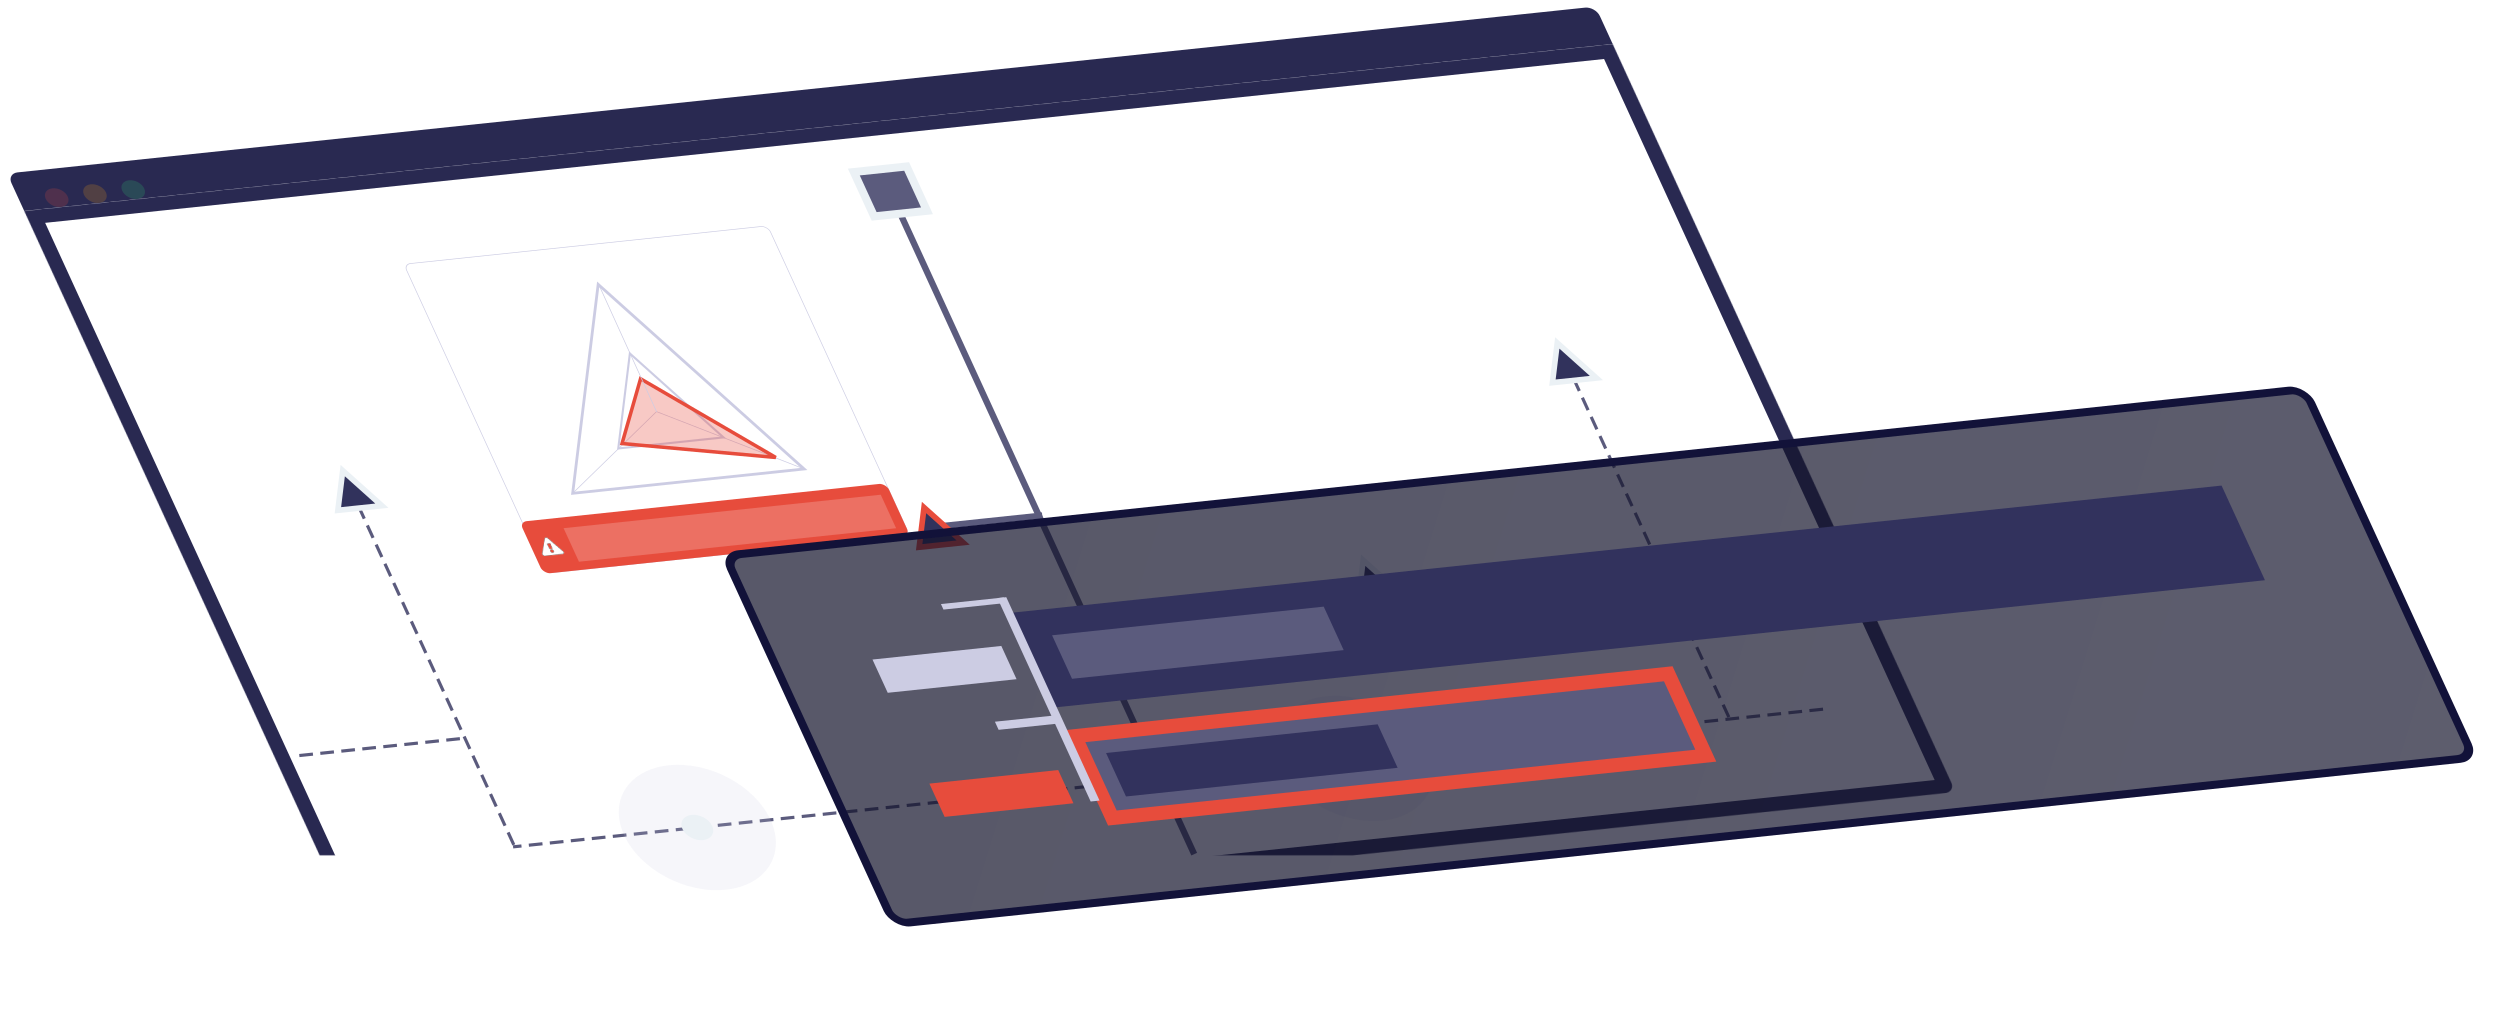 <svg width="3553" height="1439" viewBox="0 0 3553 1439" fill="none" xmlns="http://www.w3.org/2000/svg">
<path d="M16.251 260.197C12.799 252.667 16.679 245.86 24.918 244.994L2252.61 10.854C2260.85 9.988 2270.33 15.39 2273.78 22.921L2291.9 62.442L34.37 299.718L16.251 260.197Z" fill="#292951"/>
<path opacity="0.2" fill-rule="evenodd" clip-rule="evenodd" d="M86.697 294.218C95.329 293.311 99.6 286.626 96.235 279.286C92.87 271.947 83.144 266.733 74.512 267.64C65.88 268.547 61.61 275.233 64.975 282.572C68.339 289.911 78.065 295.125 86.697 294.218Z" fill="#E74C3C"/>
<path opacity="0.2" fill-rule="evenodd" clip-rule="evenodd" d="M141.063 288.504C149.695 287.597 153.965 280.911 150.6 273.572C147.235 266.233 137.51 261.019 128.878 261.926C120.245 262.833 115.975 269.518 119.34 276.858C122.705 284.197 132.431 289.411 141.063 288.504Z" fill="#F39C12"/>
<path opacity="0.2" fill-rule="evenodd" clip-rule="evenodd" d="M195.428 282.79C204.061 281.883 208.331 275.197 204.966 267.858C201.601 260.519 191.875 255.305 183.243 256.212C174.611 257.119 170.341 263.804 173.706 271.144C177.071 278.483 186.796 283.697 195.428 282.79Z" fill="#2ECC71"/>
<path d="M1695.33 1209.82L1265.17 272.341" stroke="#5B5B7D" stroke-width="9" stroke-linecap="square"/>
<path d="M1324.56 749.145L1476.79 733.146" stroke="#5B5B7D" stroke-width="9" stroke-linecap="square"/>
<path d="M510.513 721.454L731.435 1203.32" stroke="#5B5B7D" stroke-width="4.5" stroke-linecap="square" stroke-dasharray="15"/>
<path d="M427.616 1073.55L660.708 1049.06" stroke="#5B5B7D" stroke-width="4.5" stroke-linecap="square" stroke-dasharray="15"/>
<path d="M2588.7 1008.12L731.435 1203.32" stroke="#5B5B7D" stroke-width="4.5" stroke-linecap="square" stroke-dasharray="15"/>
<path d="M2237.3 539.961L2458.22 1021.83" stroke="#5B5B7D" stroke-width="4.5" stroke-linecap="square" stroke-dasharray="15"/>
<path d="M2582.89 756.183L1980.79 819.466" stroke="#5B5B7D" stroke-width="4.5" stroke-linecap="square" stroke-dasharray="15"/>
<path fill-rule="evenodd" clip-rule="evenodd" d="M1031.56 1264.44C1088.98 1258.4 1117.39 1213.93 1095.01 1165.11C1072.62 1116.29 1007.93 1081.6 950.502 1087.64C893.079 1093.67 864.673 1138.14 887.057 1186.97C909.44 1235.79 974.137 1270.47 1031.56 1264.44Z" fill="#CCCCE3" fill-opacity="0.17"/>
<path fill-rule="evenodd" clip-rule="evenodd" d="M999.243 1193.95C1010.88 1192.73 1016.63 1183.72 1012.1 1173.82C1007.56 1163.93 994.454 1156.9 982.819 1158.13C971.184 1159.35 965.429 1168.36 969.964 1178.25C974.5 1188.15 987.608 1195.17 999.243 1193.95Z" fill="#EBF1F5"/>
<path fill-rule="evenodd" clip-rule="evenodd" d="M1965.29 1166.3C2022.71 1160.27 2051.12 1115.79 2028.73 1066.97C2006.35 1018.15 1941.65 983.464 1884.23 989.499C1826.81 995.535 1798.4 1040.01 1820.79 1088.83C1843.17 1137.65 1907.87 1172.34 1965.29 1166.3Z" fill="#CCCCE3" fill-opacity="0.17"/>
<path fill-rule="evenodd" clip-rule="evenodd" d="M1932.97 1095.81C1944.61 1094.59 1950.36 1085.58 1945.83 1075.69C1941.29 1065.79 1928.18 1058.77 1916.55 1059.99C1904.91 1061.21 1899.16 1070.22 1903.69 1080.11C1908.23 1090.01 1921.34 1097.03 1932.97 1095.81Z" fill="#EBF1F5"/>
<path fill-rule="evenodd" clip-rule="evenodd" d="M1313.21 721.269L1368.84 771.139L1306.32 777.71L1313.21 721.269Z" fill="#31325C" stroke="#E74C3C" stroke-width="8"/>
<path fill-rule="evenodd" clip-rule="evenodd" d="M487.087 668.804L542.718 718.674L480.197 725.246L487.087 668.804Z" fill="#31325C" stroke="#EBF1F5" stroke-width="8"/>
<path fill-rule="evenodd" clip-rule="evenodd" d="M2213.19 487.383L2268.82 537.253L2206.3 543.824L2213.19 487.383Z" fill="#31325C" stroke="#EBF1F5" stroke-width="8"/>
<path fill-rule="evenodd" clip-rule="evenodd" d="M1937.35 796.174L1992.98 846.044L1930.46 852.615L1937.35 796.174Z" fill="#31325C" stroke="#EBF1F5" stroke-width="8"/>
<rect x="8.468" y="4.827" width="75.464" height="69.358" transform="matrix(0.995 -0.105 0.417 0.909 1202.99 240.993)" fill="#5B5B7D" stroke="#EBF1F5" stroke-width="12"/>
<mask id="path-21-inside-1" fill="white">
<path d="M34.37 299.718L2291.9 62.442L2773.06 1111.92C2776.51 1119.46 2772.63 1126.26 2764.39 1127.13L536.695 1361.27C528.456 1362.13 518.979 1356.73 515.526 1349.2L34.37 299.718Z"/>
</mask>
<path d="M34.37 299.718L2291.9 62.442L2773.06 1111.92C2776.51 1119.46 2772.63 1126.26 2764.39 1127.13L536.695 1361.27C528.456 1362.13 518.979 1356.73 515.526 1349.2L34.37 299.718Z" stroke="#292951" stroke-width="40" mask="url(#path-21-inside-1)"/>
<rect x="0.706" y="0.402" width="519.685" height="483.335" rx="9.5" transform="matrix(0.995 -0.105 0.417 0.909 573.089 375.215)" stroke="#CCCCE3"/>
<path fill-rule="evenodd" clip-rule="evenodd" d="M850.124 404.144L1142.79 666.506L813.877 701.076L850.124 404.144Z" stroke="#CCCCE3" stroke-width="4"/>
<path fill-rule="evenodd" clip-rule="evenodd" d="M895.156 502.367L1028.19 621.622L878.68 637.336L895.156 502.367Z" stroke="#CCCCE3" stroke-width="3"/>
<path d="M933.036 584.99L813.877 701.076" stroke="#CCCCE3" stroke-linecap="square"/>
<path d="M933.036 584.99L1142.79 666.506" stroke="#CCCCE3" stroke-linecap="square"/>
<path fill-rule="evenodd" clip-rule="evenodd" d="M910.353 538.319L884.028 630.356L1102.52 650.147L910.353 538.319Z" fill="#E74C3C" fill-opacity="0.3" stroke="#E74C3C" stroke-width="5"/>
<path d="M933.036 584.99L850.803 404.073" stroke="#CCCCE3" stroke-linecap="square"/>
<g clip-path="url(#clip0)">
<rect width="523.418" height="81.358" rx="10" transform="matrix(0.995 -0.105 0.417 0.909 738.478 741.704)" fill="#E74C3C"/>
<path fill-rule="evenodd" clip-rule="evenodd" d="M800.352 783.599C802.033 785.039 801.695 787.096 799.751 787.301L774.441 789.961C772.493 790.166 770.391 788.362 770.656 786.72L774.114 765.329C774.381 763.683 776.821 763.429 778.5 764.868L800.352 783.599ZM783.603 781.012C782.263 781.153 781.632 782.26 782.194 783.485C782.756 784.71 784.297 785.589 785.637 785.448C786.977 785.307 787.608 784.2 787.046 782.975C786.485 781.75 784.943 780.871 783.603 781.012ZM781.042 779.798L777.644 773.281C777.472 772.951 777.633 772.642 777.996 772.604L781.339 772.253C781.702 772.215 782.119 772.463 782.251 772.797L784.866 779.396C784.989 779.705 784.821 779.974 784.485 780.009L781.925 780.278C781.589 780.314 781.201 780.103 781.042 779.798Z" fill="black"/>
<mask id="mask0" mask-type="alpha" maskUnits="userSpaceOnUse" x="770" y="763" width="32" height="27">
<path fill-rule="evenodd" clip-rule="evenodd" d="M800.352 783.599C802.033 785.039 801.695 787.096 799.751 787.301L774.441 789.961C772.493 790.166 770.391 788.362 770.656 786.72L774.114 765.329C774.381 763.683 776.821 763.429 778.5 764.868L800.352 783.599ZM783.603 781.012C782.263 781.153 781.632 782.26 782.194 783.485C782.756 784.71 784.297 785.589 785.637 785.448C786.977 785.307 787.608 784.2 787.046 782.975C786.485 781.75 784.943 780.871 783.603 781.012ZM781.042 779.798L777.644 773.281C777.472 772.951 777.633 772.642 777.996 772.604L781.339 772.253C781.702 772.215 782.119 772.463 782.251 772.797L784.866 779.396C784.989 779.705 784.821 779.974 784.485 780.009L781.925 780.278C781.589 780.314 781.201 780.103 781.042 779.798Z" fill="white"/>
</mask>
<g mask="url(#mask0)">
<rect width="34" height="34" transform="matrix(0.995 -0.105 0.417 0.909 757.431 762.58)" fill="white"/>
</g>
<rect width="453" height="52.431" transform="matrix(0.995 -0.105 0.417 0.909 800.953 750.642)" fill="white" fill-opacity="0.2"/>
</g>
<g filter="url(#filter0_d)">
<rect x="-8.468" y="-4.827" width="2256" height="576" rx="21" transform="matrix(0.995 -0.105 0.417 0.909 1038.97 781.238)" fill="url(#paint0_linear)" fill-opacity="0.7" stroke="#121239" stroke-width="12"/>
<rect width="184" height="52" transform="matrix(0.995 -0.105 0.417 0.909 1237.97 925.324)" fill="#CCCCE3"/>
<rect width="184" height="52" transform="matrix(0.995 -0.105 0.417 0.909 1318.82 1101.67)" fill="#E74C3C"/>
<path d="M3155.29 678.07L3216.97 812.605L1494.46 993.648L1432.78 859.113L3155.29 678.07Z" fill="#32325D"/>
<rect width="388" height="68" transform="matrix(0.995 -0.105 0.417 0.909 1493.21 890.875)" fill="white" fill-opacity="0.2"/>
<path d="M2368.92 945.568L2422.27 1061.92L1578.91 1150.56L1525.57 1034.21L2368.92 945.568Z" fill="#5B5B7D" stroke="#E74C3C" stroke-width="20"/>
<g clip-path="url(#clip1)">
<rect width="388" height="68" transform="matrix(0.995 -0.105 0.417 0.909 1569.89 1058.13)" fill="#32325D"/>
<path d="M1422.78 839.465L1580.27 1182.97" stroke="#CCCCE3" stroke-width="12" stroke-linecap="square"/>
<path d="M1418.91 839.873L1338.3 848.345" stroke="#CCCCE3" stroke-width="12" stroke-linecap="square"/>
<path d="M1497.26 1010.77L1416.65 1019.24" stroke="#CCCCE3" stroke-width="12" stroke-linecap="square"/>
</g>
</g>
<defs>
<filter id="filter0_d" x="1027.05" y="538.496" width="2490.66" height="782.257" filterUnits="userSpaceOnUse" color-interpolation-filters="sRGB">
<feFlood flood-opacity="0" result="BackgroundImageFix"/>
<feColorMatrix in="SourceAlpha" type="matrix" values="0 0 0 0 0 0 0 0 0 0 0 0 0 0 0 0 0 0 127 0"/>
<feOffset dx="2" dy="12"/>
<feGaussianBlur stdDeviation="2"/>
<feColorMatrix type="matrix" values="0 0 0 0 0.083 0 0 0 0 0.082 0 0 0 0 0.196 0 0 0 0.2 0"/>
<feBlend mode="normal" in2="BackgroundImageFix" result="effect1_dropShadow"/>
<feBlend mode="normal" in="SourceGraphic" in2="effect1_dropShadow" result="shape"/>
</filter>
<linearGradient id="paint0_linear" x1="0.673" y1="282.732" x2="1638.42" y2="1471.47" gradientUnits="userSpaceOnUse">
<stop stop-color="#111129"/>
<stop offset="1" stop-color="#181830"/>
</linearGradient>
<clipPath id="clip0">
<rect width="523.418" height="81.358" fill="white" transform="matrix(0.995 -0.105 0.417 0.909 738.478 741.704)"/>
</clipPath>
<clipPath id="clip1">
<rect width="520" height="318" fill="white" transform="matrix(0.995 -0.105 0.417 0.909 1335.26 846.495)"/>
</clipPath>
</defs>
</svg>
